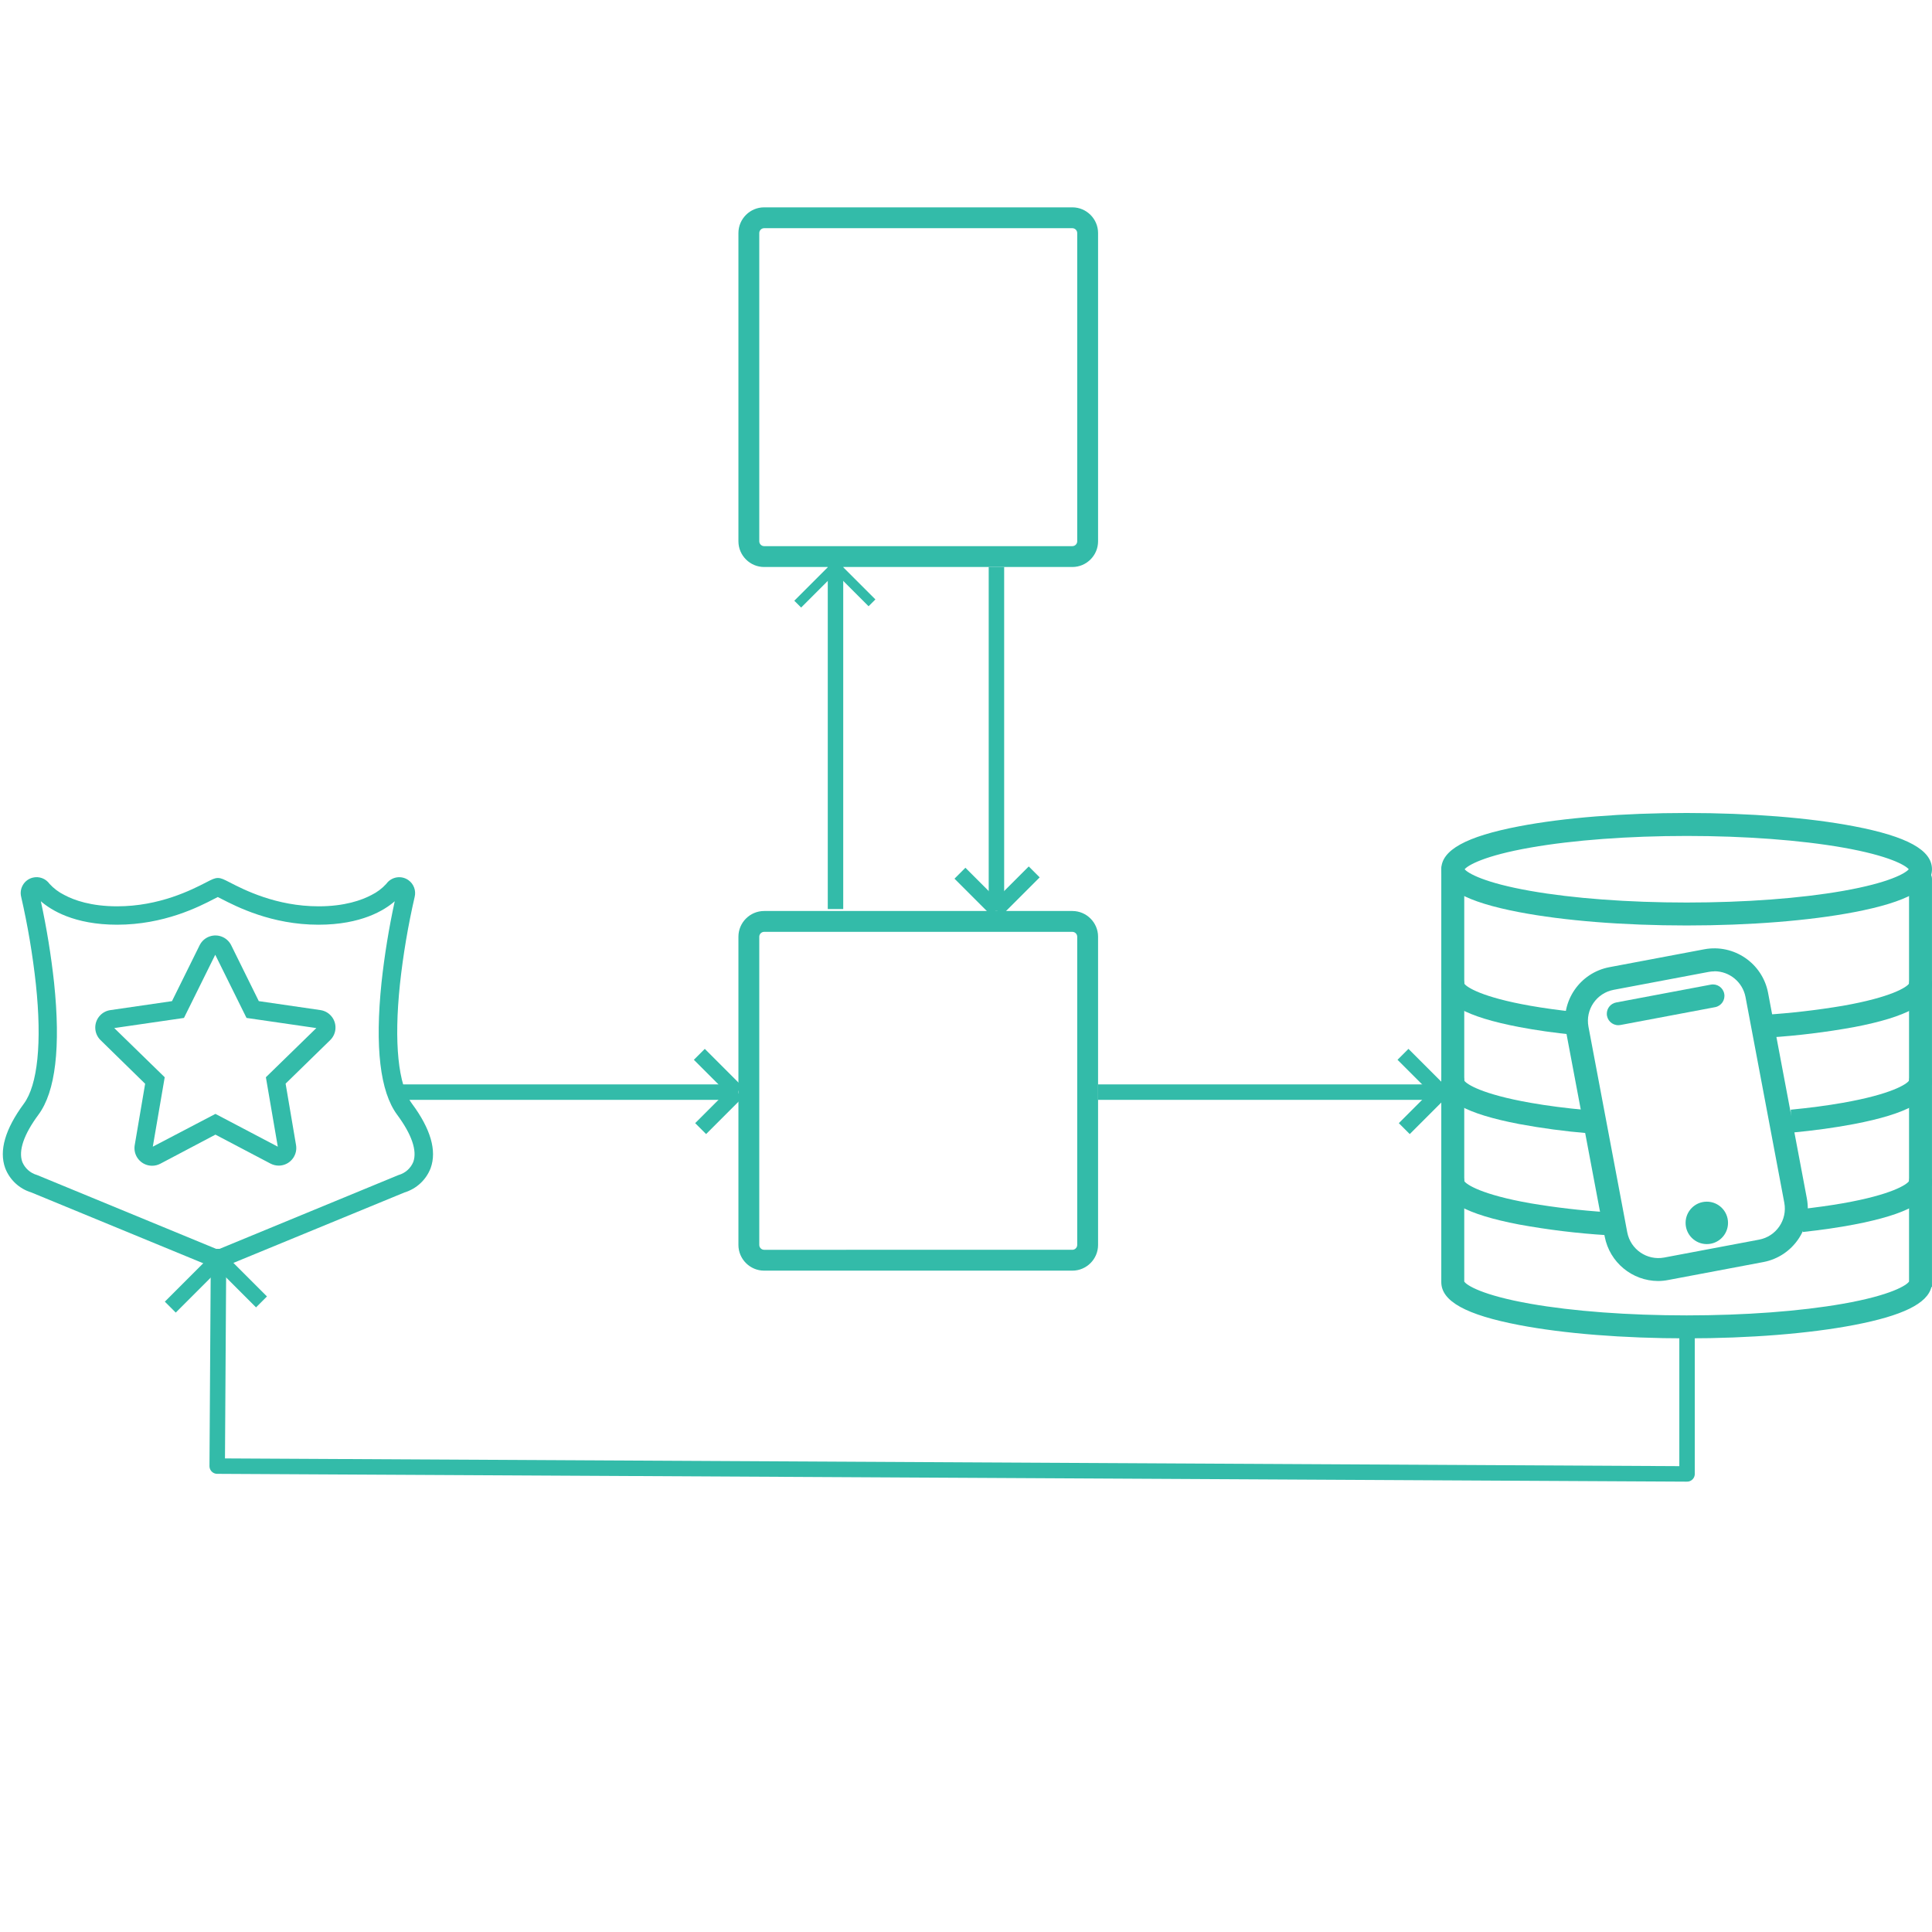 <?xml version="1.0" encoding="utf-8"?>
<svg version="1.1" id="Layer_1" xmlns="http://www.w3.org/2000/svg" xmlns:xlink="http://www.w3.org/1999/xlink" x="0px" y="0px"
	 viewBox="0 0 1000 1000" style="enable-background:new 0 0 1000 1000;" xml:space="preserve">
<style type="text/css">
	.st0{fill:none;stroke:#33BBA9;stroke-width:8;stroke-miterlimit:10;}
	.st1{fill:#33BBA9;}
	.st2{fill:none;stroke:#33BBA9;stroke-width:8;stroke-linejoin:round;stroke-miterlimit:10;}
	.st3{fill:none;stroke:#33BBA9;stroke-width:5;stroke-miterlimit:10;}
</style>
<g>
	<line class="st0" x1="204.15" y1="565.283" x2="382.208" y2="565.283"/>
</g>
<g>
	<path class="st1" d="M555.062,482.325c1.358,0,2.505,1.147,2.505,2.505V644.388
		c0,1.358-1.147,2.505-2.505,2.505H395.504c-1.358,0-2.505-1.147-2.505-2.505V484.83
		c0-1.358,1.147-2.505,2.505-2.505H555.062 M555.062,471.533H395.504
		c-7.313,0-13.297,5.983-13.297,13.297V644.388c0,7.313,5.983,13.297,13.297,13.297h159.558
		c7.313,0,13.297-5.983,13.297-13.297V484.83C568.359,477.517,562.375,471.533,555.062,471.533
		L555.062,471.533z"/>
</g>
<g>
	<path class="st1" d="M555.062,118.116c1.358,0,2.505,1.147,2.505,2.505v159.558
		c0,1.358-1.147,2.505-2.505,2.505H395.504c-1.358,0-2.505-1.147-2.505-2.505V120.621
		c0-1.358,1.147-2.505,2.505-2.505H555.062 M555.062,107.325H395.504
		c-7.313,0-13.297,5.983-13.297,13.297v159.558c0,7.313,5.983,13.297,13.297,13.297h159.558
		c7.313,0,13.297-5.983,13.297-13.297V120.621C568.359,113.308,562.375,107.325,555.062,107.325
		L555.062,107.325z"/>
</g>
<polyline class="st2" points="113.098,651.614 112.423,758.854 873.215,762.9 873.215,687.361 "/>
<line class="st0" x1="113.098" y1="651.614" x2="88.143" y2="676.569"/>
<line class="st0" x1="113.098" y1="651.614" x2="135.355" y2="673.872"/>
<line class="st0" x1="381.533" y1="565.283" x2="361.974" y2="545.724"/>
<line class="st0" x1="381.533" y1="565.283" x2="362.648" y2="584.168"/>
<g>
	<line class="st0" x1="568.359" y1="565.283" x2="746.416" y2="565.283"/>
</g>
<line class="st0" x1="745.742" y1="565.283" x2="726.183" y2="545.724"/>
<line class="st0" x1="745.742" y1="565.283" x2="726.857" y2="584.168"/>
<g>
	<line class="st0" x1="432.455" y1="470.522" x2="432.455" y2="292.464"/>
</g>
<line class="st3" x1="432.455" y1="293.139" x2="412.896" y2="312.698"/>
<line class="st3" x1="432.455" y1="293.139" x2="451.34" y2="312.024"/>
<g>
	<line class="st0" x1="515.751" y1="293.476" x2="515.751" y2="471.533"/>
</g>
<line class="st0" x1="515.751" y1="470.859" x2="535.31" y2="451.3"/>
<line class="st0" x1="515.751" y1="470.859" x2="496.866" y2="451.974"/>
<path class="st1" d="M872.999,692.729c-32.698,0-63.48-2.441-86.709-6.893
	c-27.478-5.261-40.279-12.316-40.279-22.217V449.924c0.156-3.282,2.943-5.815,6.225-5.659
	c3.063,0.146,5.513,2.596,5.659,5.659v213.399c1.106,1.835,9.078,7.082,34.249,11.506
	c22.055,3.885,50.773,6.016,80.854,6.016c30.081,0,58.813-2.131,80.854-6.016
	c25.184-4.424,33.143-9.672,34.263-11.506V455.063c-0.006-3.278,2.647-5.94,5.925-5.945
	c3.278-0.005,5.94,2.647,5.945,5.925c0,0.007,0,0.013,0,0.02v211.106h-0.297
	c-2.091,8.566-14.946,14.838-39.982,19.64C936.493,690.261,905.697,692.729,872.999,692.729z"/>
<path class="st1" d="M872.999,479.02c-32.698,0-63.494-2.455-86.709-6.893
	c-27.478-5.261-40.279-12.329-40.279-22.217s12.801-16.956,40.279-22.217
	c23.228-4.451,53.957-6.893,86.709-6.893c32.752,0,63.494,2.442,86.709,6.893
	c27.477,5.261,40.279,12.316,40.279,22.217s-12.801,16.956-40.279,22.217
	C936.493,476.565,905.697,479.02,872.999,479.02z M758.098,449.924
	c1.727,2.05,10.09,7.001,34.047,11.21c22.055,3.885,50.773,6.016,80.854,6.016
	c30.081,0,58.813-2.131,80.935-6.016c23.943-4.209,32.374-9.159,34.033-11.21
	c-1.713-2.05-10.09-7.001-34.047-11.223c-22.041-3.871-50.76-6.016-80.854-6.016
	s-58.799,2.145-80.854,6.016C768.188,442.909,759.825,447.86,758.098,449.924z M988.21,450.328
	L988.21,450.328z"/>
<path class="st1" d="M831.129,627.388c-13.063-0.871-26.074-2.398-38.984-4.573
	c-25.225-4.438-33.17-9.699-34.263-11.52c-0.082-3.278-2.806-5.869-6.084-5.787
	c-3.278,0.082-5.869,2.806-5.787,6.084l0,0c0,9.901,12.801,16.956,40.279,22.217
	c14.933,2.72,30.013,4.558,45.162,5.504C831.142,635.36,831.129,631.354,831.129,627.388z"/>
<path class="st1" d="M994.051,605.657c-3.16,0.003-5.764,2.482-5.922,5.638
	c-1.093,1.821-9.038,7.082-34.276,11.52c-6.637,1.16-13.894,2.172-21.583,3.008
	c0.175,3.966,0.486,7.918,0.904,11.857c9.604-1.039,18.534-2.334,26.547-3.871
	C987.199,628.548,1000,621.493,1000,611.592c0-3.278-2.657-5.935-5.935-5.935
	C994.06,605.657,994.056,605.657,994.051,605.657z"/>
<path class="st1" d="M821.025,574.55c-10.441-0.958-20.234-2.212-28.88-3.75
	c-25.225-4.438-33.17-9.699-34.263-11.52c-0.082-3.278-2.806-5.869-6.084-5.787
	c-3.278,0.082-5.869,2.806-5.787,6.084l0,0c0,9.901,12.801,16.956,40.279,22.217
	c11.725,2.175,23.552,3.76,35.436,4.748C821.308,582.563,821.106,578.57,821.025,574.55z"/>
<path class="st1" d="M994.051,553.642c-3.16,0.003-5.764,2.482-5.922,5.639
	c-1.093,1.821-9.038,7.082-34.263,11.52c-8.161,1.443-17.226,2.63-26.978,3.575
	c0,3.966,0,7.945,0.324,11.898c11.857-1.12,22.81-2.63,32.455-4.479
	c27.477-5.261,40.279-12.316,40.279-22.217C999.946,556.315,997.313,553.665,994.051,553.642z"/>
<path class="st1" d="M815.09,523.75c-8.215-0.863-15.917-1.929-22.932-3.156
	c-25.225-4.438-33.17-9.699-34.263-11.52c-0.082-3.278-2.806-5.869-6.084-5.787
	c-3.278,0.082-5.869,2.806-5.787,6.084l0,0c0,9.901,12.801,16.956,40.279,22.217
	c8.566,1.632,18.156,3.008,28.489,4.047C814.888,531.695,815.022,527.729,815.09,523.75z"/>
<path class="st1" d="M994.051,503.435c-3.16,0.003-5.764,2.482-5.922,5.638
	c-1.093,1.821-9.038,7.082-34.276,11.52c-13.4,2.252-26.907,3.815-40.468,4.681
	c0.285,3.995,1.074,7.938,2.347,11.736c14.755-0.949,29.442-2.751,43.988-5.396
	c27.478-5.261,40.279-12.316,40.279-22.217c0.015-3.278-2.63-5.947-5.908-5.962
	C994.078,503.435,994.065,503.435,994.051,503.435z"/>
<path class="st1" d="M858.282,663.053c-13.516-0.061-25.105-9.663-27.68-22.932l-20.085-106.565
	c-2.87-15.298,7.183-30.032,22.473-32.941l49.209-9.281c15.29-2.814,29.992,7.221,32.941,22.487
	l20.085,106.47c2.861,15.3-7.195,30.032-22.486,32.941l0,0l-49.209,9.281
	C861.801,662.854,860.044,663.034,858.282,663.053z M887.419,502.774
	c-1.014,0.001-2.025,0.096-3.022,0.283l-49.195,9.281c-8.855,1.683-14.678,10.215-13.017,19.074
	l20.085,106.47c1.703,8.837,10.208,14.651,19.06,13.031l49.209-9.281l0,0
	c8.855-1.683,14.678-10.215,13.017-19.074l-20.086-106.538c-1.498-7.692-8.216-13.258-16.052-13.3
	V502.774z"/>
<circle class="st1" cx="883.44" cy="632.959" r="10.98"/>
<path class="st1" d="M837.657,530.643c-3.278,0.021-5.953-2.618-5.974-5.896
	c-0.019-2.886,2.041-5.367,4.881-5.88l48.966-9.227c3.222-0.607,6.326,1.513,6.933,4.735
	c0.607,3.222-1.513,6.326-4.735,6.933l-48.966,9.227C838.4,530.611,838.029,530.647,837.657,530.643z
	"/>
<path class="st1" d="M113.88,655.85h-2.266c-1.073-0.002-2.136-0.213-3.13-0.621L16.178,617.19
	c-6.196-1.892-11.173-6.536-13.489-12.585c-3.278-9.051,0-20.234,9.645-33.318
	c7.176-9.699,9.442-31.632,6.246-61.781c-1.652-15.235-4.197-30.36-7.621-45.297
	c-1.091-4.404,1.594-8.858,5.998-9.949c3.272-0.811,6.708,0.46,8.665,3.205
	c2.174,2.389,4.777,4.347,7.675,5.773c5.018,2.698,13.84,5.868,27.37,5.868
	c21.96,0,38.701-8.62,45.863-12.302c3.237-1.673,4.586-2.361,6.259-2.361s3.022,0.688,6.272,2.361
	c7.149,3.683,23.889,12.302,45.863,12.302c13.489,0,22.352-3.197,27.37-5.868
	c2.895-1.425,5.494-3.384,7.662-5.773c2.654-3.689,7.796-4.528,11.485-1.875
	c2.719,1.956,3.981,5.364,3.192,8.619c-3.437,14.935-5.987,30.06-7.635,45.297
	c-3.143,30.148-0.931,52.082,6.259,61.781l0,0c9.672,13.058,12.909,24.281,9.645,33.318
	c-2.315,6.051-7.292,10.695-13.489,12.585l-92.388,38.04
	C116.026,655.638,114.958,655.849,113.88,655.85z M111.87,646.408h1.767l92.509-38.161l0.243-0.081
	c3.403-0.989,6.172-3.47,7.527-6.745c2.091-5.787-0.796-14.231-8.35-24.429
	c-8.849-11.951-11.56-34.964-8.094-68.417c1.536-14.139,3.819-28.188,6.839-42.086
	c-5.261,4.613-17.266,12.14-39.469,12.14c-24.281,0-42.437-9.362-50.207-13.354
	c-0.647-0.337-1.349-0.701-1.915-0.971c-0.567,0.27-1.254,0.634-1.915,0.971
	c-7.756,4.047-25.94,13.354-50.193,13.354c-22.23,0-34.236-7.581-39.469-12.14
	c3.012,13.895,5.295,27.939,6.839,42.073c3.494,33.453,0.782,56.466-8.094,68.417
	c-7.554,10.198-10.441,18.642-8.35,24.429c1.355,3.275,4.124,5.756,7.527,6.745l0.472,0.175
	L111.87,646.408z M17.918,463.008L17.918,463.008z M207.63,463.008L207.63,463.008z"/>
<path class="st1" d="M144.272,603.323c-1.474-0.004-2.926-0.36-4.236-1.039l-28.53-15l-28.543,15.067
	c-1.309,0.68-2.761,1.036-4.236,1.039c-5.044-0.004-9.129-4.095-9.125-9.139
	c0-0.508,0.043-1.016,0.128-1.518l5.396-31.781L52.059,538.386
	c-3.606-3.516-3.678-9.289-0.162-12.895c1.401-1.436,3.236-2.371,5.221-2.658l31.902-4.64
	l14.299-28.907c2.224-4.518,7.69-6.378,12.208-4.154c1.805,0.889,3.265,2.349,4.154,4.154
	l14.272,28.894l31.888,4.64c4.984,0.722,8.439,5.348,7.717,10.332
	c-0.288,1.985-1.222,3.82-2.658,5.221l-23.067,22.513l5.396,31.781
	c0.849,4.964-2.486,9.677-7.45,10.526c-0.511,0.087-1.029,0.131-1.547,0.131H144.272z
	 M111.506,576.547l32.28,16.969l-6.165-35.935l26.115-25.454l-36.138-5.247l-16.187-32.698
	l-16.187,32.698l-36.084,5.247l26.115,25.454l-6.165,35.935L111.506,576.547z"/>
</svg>

